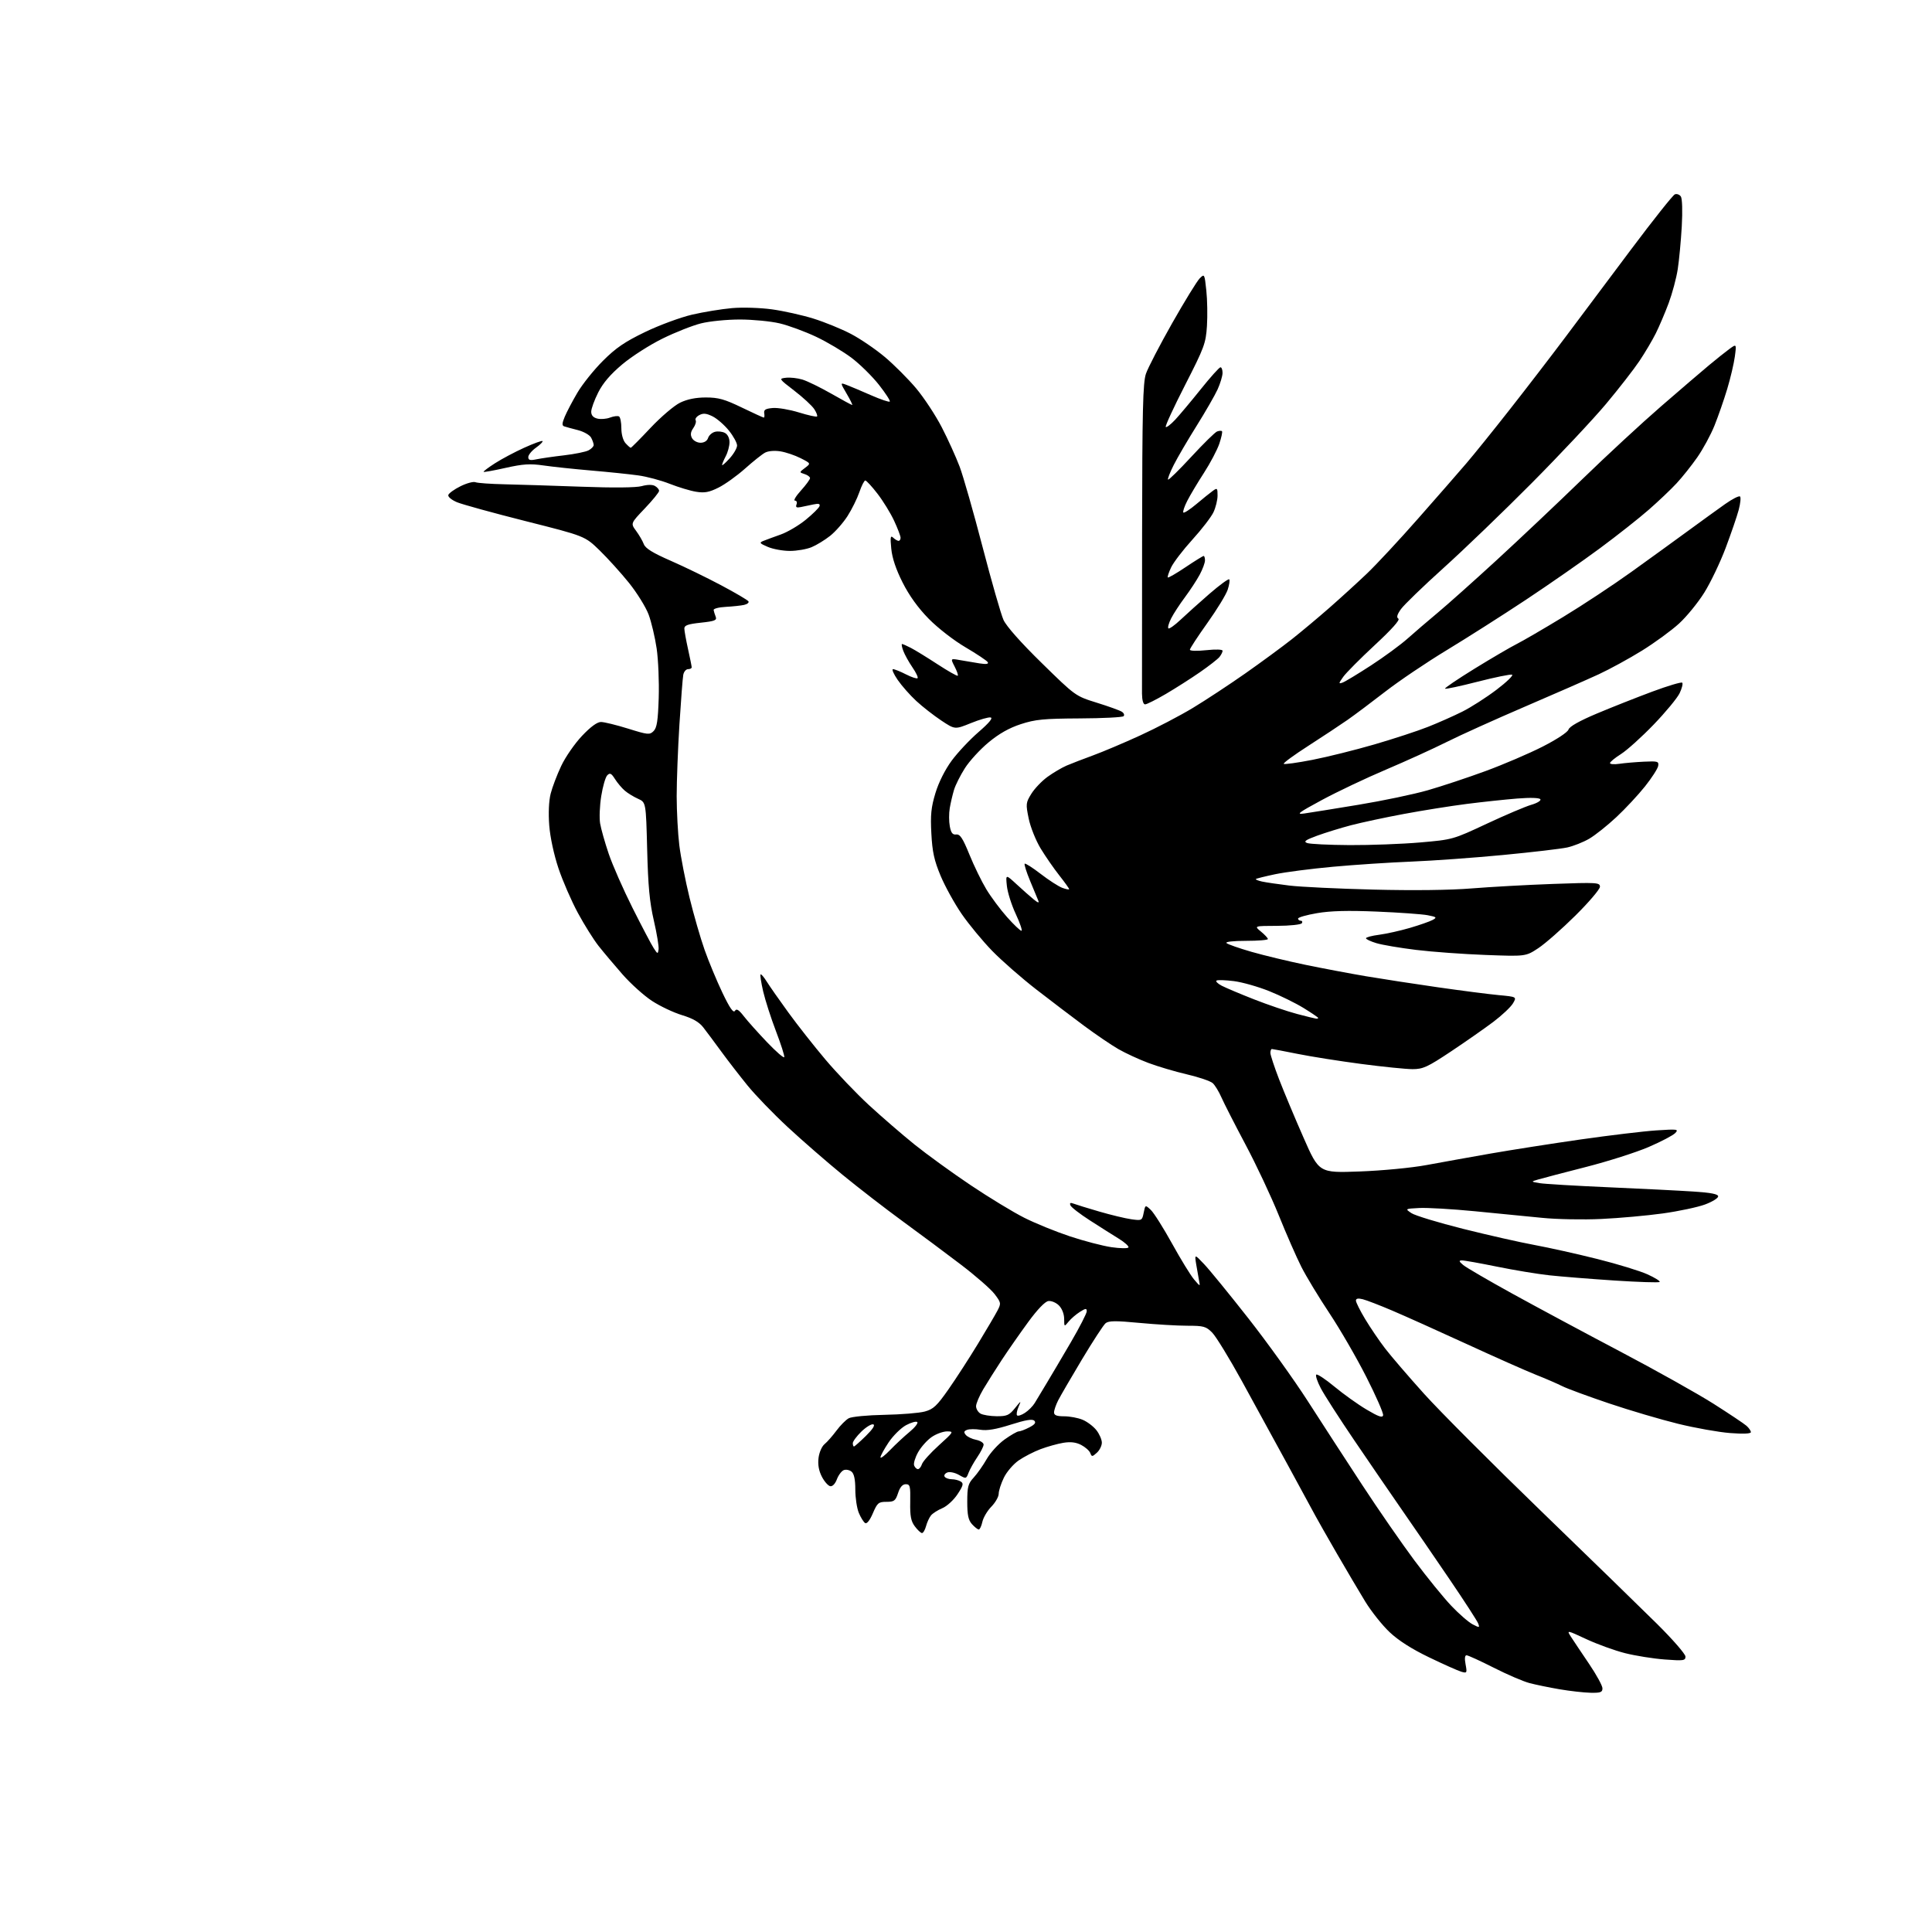 <?xml version="1.0" encoding="UTF-8" standalone="no"?>
<svg 
  version="1.1" 
  xmlns="http://www.w3.org/2000/svg" 
  xmlns:xlink="http://www.w3.org/1999/xlink" 
  xmlns:svg="http://www.w3.org/2000/svg"
  xmlns:rdf="http://www.w3.org/1999/02/22-rdf-syntax-ns#"
  xmlns:cc="http://creativecommons.org/ns#"
  xmlns:dc="http://purl.org/dc/elements/1.1/"
  viewBox="0 0 768 768"
  width="768"
  height="768"
>
<style>svg {background-color: white; }</style>"
<path stroke="none" fill="black" fill-rule="evenodd" d="M632.25,672.90C629.64,672.84 624.12,672.22 620.00,671.52C615.88,670.81 610.48,669.71 608.00,669.05C605.52,668.40 599.12,665.65 593.77,662.93C588.42,660.22 583.56,658.00 582.97,658.00C582.29,658.00 582.15,659.30 582.59,661.61C583.23,665.05 583.15,665.19 580.88,664.53C579.57,664.15 573.81,661.58 568.09,658.82C561.17,655.49 555.89,652.12 552.37,648.79C549.45,646.03 545.10,640.56 542.70,636.64C540.30,632.71 535.21,624.10 531.39,617.50C527.58,610.90 523.74,604.15 522.86,602.50C521.99,600.85 517.10,591.85 512.00,582.50C506.90,573.15 498.65,558.08 493.67,549.00C488.68,539.92 483.37,531.26 481.88,529.75C479.41,527.26 478.48,527.00 471.98,527.00C468.04,527.00 459.46,526.49 452.92,525.87C443.43,524.97 440.71,525.00 439.48,526.01C438.64,526.71 434.42,533.18 430.10,540.39C425.78,547.60 421.52,554.94 420.62,556.70C419.73,558.46 419.00,560.60 419.00,561.45C419.00,562.59 420.06,563.00 423.03,563.00C425.25,563.00 428.55,563.62 430.36,564.38C432.18,565.14 434.64,567.00 435.83,568.51C437.02,570.03 438.00,572.26 438.00,573.48C438.00,574.70 437.11,576.50 436.02,577.48C434.19,579.14 433.99,579.15 433.40,577.60C433.05,576.68 431.42,575.24 429.79,574.39C427.70,573.31 425.58,573.06 422.66,573.54C420.37,573.92 416.31,575.06 413.62,576.07C410.94,577.08 407.02,579.10 404.91,580.56C402.80,582.03 400.15,585.12 399.04,587.43C397.92,589.74 397.00,592.60 397.00,593.78C397.00,594.96 395.69,597.27 394.09,598.91C392.49,600.54 390.88,603.26 390.51,604.94C390.14,606.62 389.50,608.00 389.08,608.00C388.65,608.00 387.45,607.05 386.40,605.90C384.92,604.26 384.50,602.27 384.50,596.96C384.50,591.01 384.83,589.77 387.09,587.32C388.51,585.77 390.83,582.47 392.24,579.99C393.65,577.51 396.83,574.02 399.31,572.24C401.80,570.46 404.34,569.00 404.96,569.00C405.59,569.00 407.48,568.29 409.16,567.41C411.35,566.28 411.92,565.52 411.16,564.76C410.39,563.99 407.70,564.44 401.79,566.32C395.98,568.17 392.39,568.78 389.79,568.36C387.76,568.02 385.34,568.04 384.43,568.39C383.16,568.88 383.04,569.34 383.91,570.39C384.53,571.14 386.38,572.03 388.02,572.35C389.66,572.68 391.00,573.53 391.00,574.24C391.00,574.95 389.87,577.20 388.49,579.23C387.11,581.26 385.55,584.05 385.02,585.44C384.09,587.89 384.00,587.91 381.20,586.30C379.62,585.40 377.56,584.96 376.61,585.32C375.65,585.69 375.15,586.44 375.50,586.99C375.84,587.55 377.10,588.01 378.31,588.02C379.51,588.02 381.15,588.44 381.93,588.94C383.12,589.69 382.90,590.55 380.62,594.00C379.11,596.29 376.40,598.77 374.60,599.52C372.81,600.27 370.78,601.56 370.10,602.38C369.42,603.20 368.52,605.14 368.11,606.69C367.69,608.23 366.96,609.46 366.47,609.41C365.98,609.36 364.70,608.15 363.64,606.72C362.11,604.67 361.72,602.62 361.83,597.06C361.94,590.74 361.76,590.00 360.06,590.00C358.77,590.00 357.78,591.13 357.00,593.50C355.98,596.60 355.45,597.00 352.39,597.00C349.23,597.00 348.76,597.40 346.97,601.56C345.78,604.35 344.58,605.86 343.91,605.44C343.30,605.06 342.17,603.25 341.40,601.41C340.63,599.57 340.00,595.40 340.00,592.15C340.00,588.14 339.52,585.85 338.51,585.01C337.69,584.33 336.31,584.05 335.43,584.39C334.54,584.73 333.31,586.37 332.68,588.03C332.00,589.85 330.93,590.95 330.02,590.78C329.18,590.62 327.69,588.92 326.70,587.00C325.49,584.66 325.05,582.20 325.38,579.56C325.65,577.35 326.71,574.93 327.78,574.06C328.83,573.20 330.95,570.79 332.50,568.70C334.05,566.61 336.25,564.39 337.41,563.77C338.56,563.15 344.91,562.54 351.53,562.42C358.15,562.29 365.37,561.71 367.59,561.11C371.02,560.19 372.42,558.88 377.05,552.26C380.04,547.99 385.30,539.86 388.75,534.18C392.20,528.50 395.71,522.53 396.55,520.91C398.00,518.10 397.94,517.79 395.34,514.38C393.83,512.40 387.79,507.13 381.90,502.65C376.02,498.17 365.65,490.45 358.86,485.50C352.08,480.55 341.35,472.26 335.01,467.07C328.68,461.89 318.85,453.34 313.17,448.07C307.49,442.81 300.29,435.36 297.17,431.52C294.05,427.68 289.35,421.61 286.73,418.02C284.11,414.43 280.90,410.12 279.59,408.44C277.91,406.27 275.44,404.85 271.11,403.53C267.75,402.52 262.38,399.97 259.18,397.88C255.98,395.79 250.69,391.02 247.42,387.29C244.15,383.56 239.88,378.48 237.92,376.00C235.97,373.52 232.27,367.63 229.72,362.91C227.16,358.18 223.69,350.20 222.00,345.17C220.19,339.74 218.69,332.80 218.33,328.10C217.96,323.26 218.17,318.37 218.89,315.53C219.53,312.97 221.42,308.00 223.09,304.47C224.75,300.94 228.47,295.57 231.35,292.53C234.76,288.92 237.38,287.00 238.89,287.00C240.16,287.00 245.02,288.19 249.68,289.64C257.59,292.11 258.26,292.17 259.82,290.61C261.13,289.29 261.56,286.51 261.85,277.43C262.05,271.10 261.68,262.26 261.03,257.78C260.37,253.31 258.93,247.23 257.83,244.27C256.72,241.32 253.21,235.66 250.03,231.70C246.84,227.74 241.59,221.94 238.37,218.80C232.50,213.10 232.50,213.10 209.00,207.17C196.07,203.91 183.77,200.52 181.66,199.64C179.50,198.73 177.99,197.48 178.21,196.76C178.43,196.07 180.60,194.50 183.05,193.29C185.50,192.07 188.18,191.35 189.00,191.69C189.82,192.02 195.00,192.39 200.50,192.51C206.00,192.63 219.73,193.06 231.01,193.47C243.89,193.95 252.85,193.86 255.10,193.24C257.33,192.62 259.32,192.60 260.34,193.17C261.26,193.68 262.00,194.56 262.00,195.12C262.00,195.69 259.45,198.82 256.33,202.10C250.66,208.04 250.66,208.04 252.85,211.01C254.05,212.64 255.44,215.02 255.92,216.30C256.57,218.00 259.49,219.80 266.66,222.93C272.07,225.30 281.11,229.69 286.73,232.69C292.36,235.68 297.22,238.54 297.52,239.04C297.83,239.54 297.05,240.17 295.79,240.46C294.53,240.74 291.25,241.09 288.50,241.24C285.75,241.38 283.58,241.95 283.68,242.50C283.77,243.05 284.14,244.25 284.50,245.16C285.05,246.57 284.15,246.93 278.57,247.53C273.42,248.08 272.01,248.59 272.04,249.87C272.05,250.76 272.71,254.43 273.50,258.00C274.29,261.57 274.95,264.84 274.96,265.25C274.98,265.66 274.33,266.00 273.52,266.00C272.70,266.00 271.84,267.01 271.61,268.25C271.37,269.49 270.69,278.38 270.08,288.00C269.48,297.62 268.99,310.46 268.99,316.53C269.00,322.59 269.47,331.37 270.04,336.03C270.62,340.69 272.44,350.05 274.10,356.84C275.76,363.62 278.45,372.96 280.09,377.59C281.72,382.22 284.91,389.87 287.16,394.60C290.05,400.65 291.52,402.79 292.13,401.85C292.78,400.82 293.64,401.34 295.71,404.00C297.20,405.93 301.36,410.57 304.94,414.32C308.52,418.07 311.59,420.73 311.76,420.23C311.92,419.73 310.44,415.09 308.46,409.91C306.48,404.74 304.20,397.63 303.38,394.13C302.57,390.63 302.09,387.57 302.33,387.34C302.56,387.11 303.68,388.40 304.80,390.21C305.93,392.02 309.80,397.55 313.40,402.50C316.99,407.45 323.62,415.86 328.12,421.19C332.62,426.52 340.40,434.66 345.40,439.28C350.41,443.89 358.55,450.94 363.50,454.93C368.45,458.91 378.50,466.20 385.84,471.12C393.18,476.04 402.78,481.88 407.19,484.09C411.59,486.31 419.77,489.63 425.35,491.48C430.93,493.33 438.33,495.26 441.79,495.77C445.24,496.27 448.30,496.33 448.57,495.88C448.85,495.44 447.14,493.88 444.79,492.43C442.43,490.98 437.25,487.70 433.27,485.14C429.30,482.59 425.80,479.89 425.51,479.14C425.13,478.17 425.49,477.98 426.74,478.46C427.71,478.83 432.32,480.26 437.00,481.62C441.68,482.98 447.41,484.36 449.75,484.68C453.89,485.26 454.01,485.19 454.63,482.09C455.27,478.90 455.27,478.90 457.47,480.97C458.68,482.11 462.48,488.14 465.93,494.37C469.37,500.60 473.30,507.01 474.66,508.60C477.13,511.50 477.13,511.50 476.63,509.00C476.36,507.62 475.85,504.70 475.49,502.50C474.85,498.50 474.85,498.50 478.67,502.53C480.78,504.75 488.68,514.43 496.22,524.03C503.77,533.64 514.42,548.48 519.89,557.00C525.36,565.52 535.08,580.50 541.49,590.28C547.89,600.06 557.24,613.56 562.24,620.28C567.25,627.00 573.86,635.13 576.93,638.35C579.99,641.57 583.80,644.88 585.40,645.70C588.12,647.11 588.25,647.09 587.60,645.35C587.21,644.33 582.09,636.42 576.20,627.76C570.32,619.10 561.82,606.73 557.33,600.26C552.84,593.79 544.28,581.30 538.31,572.50C532.34,563.70 526.35,554.39 525.01,551.80C523.66,549.22 522.86,546.81 523.23,546.44C523.60,546.07 526.84,548.21 530.44,551.19C534.03,554.17 539.79,558.29 543.24,560.33C548.02,563.17 549.57,563.70 549.81,562.58C549.98,561.77 546.97,554.90 543.11,547.31C539.26,539.71 532.66,528.33 528.45,522.00C524.24,515.67 519.22,507.38 517.29,503.56C515.36,499.74 511.32,490.52 508.31,483.06C505.30,475.60 499.37,462.98 495.12,455.00C490.88,447.02 486.58,438.60 485.56,436.28C484.55,433.96 482.98,431.39 482.08,430.57C481.17,429.75 476.57,428.18 471.84,427.08C467.11,425.98 460.20,423.93 456.48,422.53C452.75,421.13 447.41,418.66 444.60,417.05C441.80,415.44 435.67,411.28 430.99,407.81C426.31,404.34 417.74,397.82 411.94,393.33C406.14,388.83 398.27,381.95 394.45,378.03C390.63,374.10 385.16,367.49 382.29,363.33C379.43,359.17 375.65,352.33 373.90,348.13C371.36,342.05 370.61,338.64 370.23,331.36C369.83,323.92 370.13,320.92 371.86,315.23C373.15,310.97 375.68,305.95 378.31,302.37C380.69,299.14 385.50,294.02 388.99,291.00C393.21,287.35 394.82,285.40 393.78,285.20C392.92,285.03 389.38,286.05 385.91,287.46C379.60,290.02 379.60,290.02 374.18,286.42C371.20,284.44 366.74,280.96 364.27,278.68C361.80,276.41 358.46,272.62 356.84,270.27C355.23,267.92 354.39,266.00 354.99,266.00C355.59,266.00 357.91,266.93 360.14,268.07C362.37,269.21 364.44,269.89 364.75,269.59C365.05,269.28 364.13,267.34 362.70,265.27C361.28,263.20 359.65,260.26 359.08,258.75C358.51,257.24 358.29,256.00 358.57,256.00C358.86,256.00 360.45,256.70 362.09,257.55C363.74,258.40 368.51,261.33 372.69,264.06C376.88,266.79 380.49,268.84 380.73,268.61C380.96,268.38 380.39,266.73 379.47,264.95C377.80,261.71 377.80,261.71 381.65,262.41C383.77,262.79 387.26,263.38 389.40,263.71C392.11,264.12 393.10,263.97 392.63,263.20C392.25,262.60 388.27,259.94 383.78,257.30C379.17,254.60 372.81,249.66 369.21,246.00C364.99,241.71 361.46,236.82 358.82,231.60C356.15,226.31 354.65,221.84 354.29,218.10C353.84,213.47 353.98,212.72 355.07,213.75C355.80,214.44 356.76,215.00 357.20,215.00C357.64,215.00 358.00,214.44 357.99,213.75C357.98,213.06 356.83,210.03 355.42,207.00C354.02,203.98 351.04,199.14 348.81,196.25C346.58,193.36 344.40,191.00 343.97,191.00C343.54,191.00 342.48,193.09 341.61,195.64C340.73,198.20 338.62,202.47 336.91,205.14C335.20,207.81 332.08,211.35 329.99,213.01C327.89,214.67 324.58,216.70 322.62,217.51C320.66,218.33 316.79,219.00 314.00,219.00C311.21,219.00 307.26,218.28 305.22,217.40C301.91,215.98 301.72,215.71 303.50,215.00C304.60,214.56 307.69,213.42 310.37,212.47C313.05,211.52 317.51,208.89 320.29,206.62C323.07,204.35 325.53,201.92 325.77,201.21C326.08,200.26 325.42,200.08 323.35,200.52C321.78,200.85 319.50,201.33 318.28,201.58C316.61,201.91 316.20,201.65 316.63,200.51C316.96,199.67 316.67,199.00 315.99,199.00C315.32,199.00 316.39,197.20 318.38,195.00C320.37,192.80 322.00,190.58 322.00,190.06C322.00,189.55 321.03,188.83 319.83,188.45C317.67,187.76 317.67,187.76 320.01,185.99C322.36,184.22 322.36,184.22 318.27,182.14C316.02,180.99 312.40,179.77 310.23,179.42C307.91,179.05 305.38,179.26 304.13,179.93C302.95,180.56 299.36,183.42 296.15,186.29C292.93,189.15 288.20,192.55 285.62,193.83C281.91,195.69 280.08,196.03 276.72,195.48C274.40,195.11 269.68,193.68 266.22,192.32C262.77,190.96 257.15,189.45 253.72,188.98C250.30,188.50 241.88,187.63 235.00,187.04C228.12,186.45 219.57,185.54 216.00,185.02C210.73,184.26 207.89,184.44 201.03,185.98C196.36,187.03 192.41,187.74 192.24,187.57C192.06,187.40 194.09,185.87 196.74,184.17C199.39,182.47 204.63,179.68 208.39,177.98C212.14,176.28 215.42,175.08 215.67,175.33C215.91,175.58 214.74,176.76 213.06,177.96C211.38,179.16 210.00,180.84 210.00,181.69C210.00,182.92 210.69,183.11 213.25,182.58C215.04,182.21 219.98,181.49 224.23,181.00C228.48,180.50 232.87,179.61 233.98,179.01C235.09,178.42 236.00,177.47 236.00,176.90C236.00,176.33 235.54,175.01 234.98,173.97C234.42,172.92 232.06,171.58 229.73,170.98C227.40,170.39 224.95,169.72 224.28,169.49C223.35,169.18 223.40,168.28 224.50,165.65C225.29,163.76 227.54,159.47 229.51,156.13C231.47,152.78 236.02,147.09 239.63,143.48C244.81,138.30 248.32,135.90 256.44,131.98C262.08,129.26 270.48,126.16 275.10,125.08C279.72,124.01 286.88,122.84 291.00,122.48C295.22,122.11 302.19,122.33 306.93,122.98C311.56,123.62 318.98,125.28 323.43,126.67C327.87,128.06 334.53,130.78 338.23,132.72C341.94,134.65 348.00,138.78 351.71,141.89C355.41,145.00 361.02,150.62 364.17,154.36C367.31,158.11 371.90,165.07 374.36,169.84C376.82,174.60 380.02,181.65 381.47,185.50C382.92,189.35 387.02,203.72 390.59,217.44C394.16,231.15 397.90,244.20 398.91,246.44C400.05,248.95 405.85,255.49 414.13,263.59C427.50,276.69 427.50,276.69 436.00,279.34C440.68,280.79 445.16,282.41 445.97,282.94C446.78,283.46 447.08,284.25 446.64,284.70C446.20,285.14 438.33,285.54 429.17,285.58C414.84,285.66 411.55,285.98 405.76,287.87C401.12,289.39 397.11,291.66 392.93,295.14C389.58,297.92 385.37,302.52 383.57,305.35C381.77,308.18 379.81,312.07 379.23,314.00C378.65,315.93 377.89,319.19 377.54,321.25C377.19,323.31 377.20,326.56 377.56,328.47C378.06,331.11 378.67,331.89 380.12,331.72C381.63,331.55 382.71,333.18 385.35,339.68C387.17,344.17 390.20,350.39 392.08,353.50C393.96,356.61 397.67,361.59 400.33,364.57C402.99,367.56 405.55,370.00 406.03,370.00C406.50,370.00 405.51,367.04 403.82,363.42C402.12,359.80 400.52,354.74 400.25,352.17C399.76,347.50 399.76,347.50 404.13,351.53C406.53,353.75 409.59,356.45 410.92,357.53C412.63,358.93 413.16,359.06 412.73,358.00C412.39,357.18 410.93,353.65 409.48,350.16C408.03,346.67 407.06,343.60 407.33,343.34C407.59,343.07 410.44,344.89 413.66,347.37C416.87,349.86 420.74,352.35 422.25,352.92C423.76,353.49 425.00,353.72 425.00,353.45C425.00,353.17 423.23,350.71 421.08,347.98C418.92,345.25 415.58,340.42 413.66,337.26C411.74,334.09 409.61,328.75 408.92,325.39C407.73,319.61 407.78,319.09 409.97,315.55C411.24,313.49 414.13,310.46 416.39,308.82C418.65,307.18 422.07,305.16 424.00,304.33C425.93,303.51 430.64,301.69 434.47,300.29C438.31,298.89 446.73,295.33 453.19,292.37C459.64,289.42 469.10,284.48 474.21,281.39C479.32,278.30 488.68,272.14 495.00,267.71C501.32,263.27 509.65,257.16 513.50,254.12C517.35,251.08 524.10,245.43 528.50,241.57C532.90,237.71 539.58,231.62 543.35,228.03C547.12,224.44 556.35,214.52 563.85,205.99C571.36,197.47 579.93,187.66 582.89,184.19C585.86,180.73 593.66,171.06 600.22,162.70C606.79,154.34 616.71,141.43 622.28,134.00C627.84,126.58 639.59,110.89 648.39,99.14C657.19,87.40 665.02,77.55 665.79,77.25C666.57,76.95 667.63,77.34 668.16,78.10C668.72,78.92 668.87,83.87 668.53,90.00C668.20,95.78 667.48,103.42 666.93,107.00C666.38,110.58 664.75,116.65 663.32,120.50C661.88,124.35 659.58,129.75 658.21,132.50C656.84,135.25 653.91,140.20 651.70,143.50C649.49,146.80 643.54,154.45 638.48,160.50C633.42,166.55 620.10,180.74 608.89,192.03C597.68,203.32 581.89,218.51 573.81,225.79C565.74,233.06 558.14,240.41 556.92,242.11C555.35,244.31 555.05,245.42 555.88,245.93C556.62,246.39 553.23,250.19 546.55,256.38C540.78,261.74 535.11,267.44 533.96,269.05C532.08,271.70 532.05,271.92 533.69,271.34C534.68,270.99 539.77,267.91 545.00,264.51C550.23,261.11 556.75,256.32 559.50,253.87C562.25,251.42 567.65,246.79 571.50,243.58C575.35,240.37 585.92,230.94 594.98,222.62C604.04,214.30 619.34,199.84 628.98,190.49C638.62,181.13 652.73,168.08 660.34,161.49C667.95,154.89 676.50,147.56 679.34,145.20C682.18,142.83 685.81,139.94 687.40,138.77C690.30,136.65 690.30,136.65 689.63,141.71C689.26,144.50 687.89,150.32 686.59,154.64C685.29,158.96 683.01,165.51 681.53,169.19C680.05,172.87 676.96,178.56 674.67,181.83C672.38,185.11 668.68,189.75 666.45,192.14C664.23,194.54 659.28,199.24 655.45,202.59C651.63,205.94 642.88,212.85 636.00,217.94C629.12,223.04 615.85,232.27 606.50,238.47C597.15,244.66 583.00,253.66 575.06,258.47C567.11,263.29 556.18,270.66 550.76,274.86C545.34,279.06 538.57,284.14 535.71,286.14C532.84,288.14 525.84,292.77 520.14,296.44C514.44,300.10 510.01,303.34 510.30,303.64C510.59,303.93 515.71,303.22 521.67,302.06C527.63,300.90 538.75,298.13 546.38,295.91C554.01,293.69 563.59,290.55 567.67,288.93C571.74,287.32 577.87,284.60 581.29,282.89C584.70,281.19 590.82,277.27 594.88,274.19C598.94,271.11 601.72,268.41 601.07,268.19C600.41,267.97 594.25,269.23 587.37,270.99C580.49,272.76 574.66,274.00 574.42,273.76C574.18,273.51 579.50,269.92 586.24,265.76C592.98,261.61 600.47,257.23 602.88,256.02C605.29,254.81 613.61,249.97 621.38,245.25C629.15,240.54 641.35,232.48 648.50,227.34C655.65,222.21 665.77,214.88 671.00,211.05C676.23,207.22 682.86,202.42 685.75,200.38C688.64,198.34 691.31,196.98 691.70,197.37C692.08,197.75 691.84,200.16 691.15,202.72C690.47,205.28 688.13,212.08 685.97,217.83C683.80,223.59 679.99,231.56 677.49,235.56C675.00,239.56 670.47,245.11 667.44,247.88C664.40,250.66 657.77,255.50 652.71,258.64C647.64,261.78 639.90,266.01 635.50,268.05C631.10,270.08 617.91,275.87 606.18,280.90C594.46,285.93 580.51,292.23 575.18,294.90C569.86,297.57 558.98,302.52 551.00,305.91C543.02,309.29 531.55,314.74 525.50,318.00C516.02,323.12 515.05,323.86 518.50,323.37C520.70,323.06 530.38,321.50 540.00,319.91C549.62,318.33 562.03,315.73 567.56,314.14C573.10,312.55 583.45,309.11 590.56,306.50C597.68,303.88 607.87,299.52 613.20,296.80C618.82,293.94 623.16,291.08 623.50,290.01C623.88,288.80 627.84,286.57 634.79,283.64C640.68,281.16 650.58,277.25 656.78,274.94C662.99,272.63 668.36,271.03 668.71,271.38C669.07,271.73 668.60,273.61 667.68,275.55C666.75,277.49 662.11,283.10 657.36,288.03C652.61,292.96 646.76,298.23 644.36,299.75C641.97,301.26 640.00,302.88 640.00,303.34C640.00,303.80 641.69,303.93 643.75,303.62C645.81,303.31 650.20,302.94 653.50,302.78C659.00,302.52 659.47,302.66 659.15,304.48C658.96,305.57 656.61,309.22 653.92,312.60C651.24,315.97 646.12,321.47 642.54,324.81C638.97,328.15 634.12,332.01 631.77,333.39C629.42,334.76 625.48,336.33 623.00,336.88C620.52,337.42 609.05,338.77 597.50,339.87C585.95,340.98 569.52,342.16 561.00,342.50C552.48,342.84 538.47,343.76 529.88,344.55C521.29,345.33 510.97,346.67 506.94,347.51C502.91,348.36 499.44,349.22 499.23,349.43C499.03,349.64 500.13,350.09 501.68,350.43C503.23,350.77 508.10,351.48 512.50,352.02C516.90,352.56 531.98,353.28 546.00,353.63C561.75,354.03 576.66,353.85 585.00,353.16C592.42,352.56 606.94,351.75 617.25,351.38C634.87,350.74 636.00,350.81 636.00,352.50C636.00,353.48 631.61,358.64 626.25,363.95C620.89,369.26 614.25,375.10 611.50,376.91C606.50,380.21 606.50,380.21 590.50,379.61C581.70,379.28 569.29,378.38 562.92,377.60C556.55,376.82 549.46,375.62 547.17,374.93C544.88,374.25 543.00,373.36 543.00,372.97C543.00,372.58 545.36,371.95 548.25,371.58C551.14,371.20 556.65,369.97 560.50,368.84C564.35,367.71 568.40,366.29 569.50,365.69C571.30,364.70 571.09,364.51 567.50,363.81C565.30,363.39 556.21,362.74 547.31,362.37C535.84,361.89 528.91,362.07 523.56,362.99C519.40,363.70 516.00,364.67 516.00,365.14C516.00,365.61 516.48,366.00 517.06,366.00C517.64,366.00 517.84,366.45 517.50,367.00C517.16,367.55 512.75,368.02 507.69,368.04C498.50,368.07 498.50,368.07 501.25,370.32C502.76,371.56 504.00,372.90 504.00,373.29C504.00,373.68 500.08,374.00 495.30,374.00C490.19,374.00 486.99,374.37 487.55,374.89C488.07,375.37 492.55,376.94 497.50,378.37C502.45,379.79 512.12,382.12 519.00,383.54C525.88,384.96 536.67,387.00 543.00,388.07C549.33,389.14 562.15,391.11 571.50,392.45C580.85,393.79 591.75,395.20 595.73,395.57C602.96,396.25 602.96,396.25 601.41,398.88C600.55,400.32 597.07,403.60 593.67,406.17C590.28,408.73 582.71,414.02 576.86,417.92C567.44,424.19 565.68,425.00 561.50,425.00C558.91,425.00 549.75,424.07 541.14,422.94C532.54,421.81 521.15,420.01 515.84,418.94C510.53,417.87 505.92,417.00 505.59,417.00C505.27,417.00 505.00,417.69 505.00,418.54C505.00,419.38 506.57,424.14 508.48,429.10C510.40,434.06 514.75,444.46 518.16,452.20C524.34,466.27 524.34,466.27 540.42,465.68C549.40,465.35 561.14,464.23 567.00,463.14C572.77,462.07 584.25,460.01 592.50,458.56C600.75,457.12 616.91,454.59 628.42,452.94C639.93,451.30 653.43,449.68 658.42,449.35C666.86,448.80 667.39,448.87 665.93,450.41C665.06,451.33 660.31,453.82 655.37,455.95C650.43,458.08 639.21,461.65 630.45,463.89C621.68,466.13 613.15,468.36 611.50,468.85C608.50,469.73 608.50,469.73 612.00,470.32C613.92,470.65 626.30,471.38 639.50,471.96C652.70,472.54 667.89,473.30 673.25,473.66C680.16,474.11 683.00,474.67 683.00,475.58C683.00,476.28 680.64,477.74 677.75,478.81C674.86,479.88 667.33,481.48 661.00,482.36C654.67,483.24 643.65,484.23 636.50,484.56C629.35,484.90 618.77,484.70 613.00,484.11C607.23,483.53 595.16,482.35 586.19,481.48C577.23,480.61 567.33,480.04 564.19,480.20C558.50,480.50 558.50,480.50 561.05,482.23C562.45,483.19 571.71,486.00 581.62,488.49C591.53,490.97 604.33,493.87 610.07,494.92C615.81,495.98 627.02,498.48 635.00,500.48C642.98,502.48 651.93,505.22 654.90,506.57C657.87,507.92 660.05,509.28 659.74,509.60C659.43,509.91 651.37,509.65 641.84,509.03C632.30,508.40 620.65,507.47 615.95,506.96C611.25,506.45 601.85,504.90 595.06,503.51C588.28,502.13 582.00,501.01 581.11,501.03C579.83,501.06 579.94,501.43 581.67,502.88C582.86,503.87 591.64,508.99 601.17,514.24C610.70,519.49 630.02,529.86 644.11,537.28C658.19,544.69 674.84,554.02 681.11,557.99C687.37,561.97 693.29,565.92 694.25,566.77C695.21,567.62 696.00,568.76 696.00,569.30C696.00,569.93 692.97,570.06 687.75,569.66C683.21,569.31 673.92,567.66 667.11,565.99C660.29,564.32 647.92,560.67 639.61,557.87C631.30,555.07 622.92,551.98 621.00,551.01C619.08,550.04 614.35,547.99 610.50,546.47C606.65,544.94 594.27,539.45 583.00,534.26C571.73,529.08 558.44,523.11 553.48,521.00C548.52,518.88 543.24,516.85 541.73,516.47C539.87,516.00 539.00,516.17 539.00,517.01C539.00,517.69 540.66,521.00 542.68,524.37C544.71,527.74 548.26,532.98 550.58,536.00C552.89,539.02 559.90,547.17 566.14,554.11C572.39,561.04 593.25,581.95 612.50,600.57C631.75,619.19 652.56,639.44 658.75,645.57C664.94,651.71 670.00,657.53 670.00,658.51C670.00,660.13 669.24,660.24 661.75,659.67C657.21,659.33 650.12,658.20 646.00,657.16C641.88,656.12 634.95,653.61 630.61,651.59C622.72,647.92 622.72,647.92 624.52,650.71C625.51,652.25 628.73,657.04 631.66,661.38C634.60,665.71 637.00,670.10 637.00,671.13C637.00,672.71 636.26,672.98 632.25,672.90zM364.90,584.00C365.43,584.00 366.15,583.11 366.49,582.03C366.83,580.95 369.87,577.57 373.23,574.53C379.11,569.21 379.23,569.00 376.48,569.00C374.91,569.00 372.16,570.00 370.37,571.23C368.57,572.46 366.14,575.18 364.96,577.28C363.79,579.38 363.07,581.75 363.38,582.55C363.69,583.35 364.37,584.00 364.90,584.00zM353.84,576.40C355.96,574.21 359.42,570.98 361.54,569.23C363.66,567.48 365.05,565.72 364.63,565.30C364.22,564.89 362.22,565.44 360.19,566.52C358.16,567.61 355.04,570.69 353.25,573.36C351.46,576.04 350.00,578.72 350.00,579.31C350.00,579.91 351.73,578.60 353.84,576.40zM339.46,575.00C339.71,575.00 341.84,573.12 344.18,570.82C346.92,568.13 347.98,566.49 347.13,566.21C346.41,565.97 344.29,567.26 342.41,569.08C340.54,570.90 339.00,572.98 339.00,573.70C339.00,574.41 339.21,575.00 339.46,575.00zM396.18,562.97C400.27,563.00 401.18,562.59 403.47,559.75C405.94,556.67 406.02,556.65 404.88,559.25C404.22,560.77 403.96,562.29 404.31,562.64C404.65,562.99 406.07,562.53 407.45,561.62C408.84,560.71 410.57,558.97 411.31,557.74C412.04,556.51 414.14,553.02 415.97,550.00C417.80,546.98 422.15,539.60 425.65,533.62C429.14,527.64 432.00,522.07 432.00,521.26C432.00,520.00 431.57,520.04 429.25,521.51C427.74,522.47 425.72,524.21 424.77,525.38C423.05,527.49 423.04,527.48 423.02,524.25C423.01,522.32 422.16,520.16 420.94,518.94C419.80,517.80 417.92,517.02 416.74,517.19C415.41,517.38 412.39,520.53 408.75,525.50C405.53,529.90 400.82,536.65 398.28,540.50C395.75,544.35 392.40,549.66 390.84,552.29C389.28,554.93 388.00,557.95 388.00,558.99C388.00,560.04 388.79,561.36 389.75,561.92C390.71,562.48 393.60,562.95 396.18,562.97zM523.25,404.94C523.66,404.98 524.00,404.84 524.00,404.64C524.00,404.45 521.40,402.68 518.23,400.72C515.06,398.77 508.87,395.72 504.48,393.97C500.09,392.21 493.80,390.43 490.50,390.01C487.20,389.60 484.10,389.49 483.61,389.78C483.12,390.06 484.02,390.98 485.61,391.82C487.20,392.65 493.00,395.10 498.50,397.26C504.00,399.42 511.65,402.01 515.50,403.04C519.35,404.06 522.84,404.91 523.25,404.94zM261.80,377.39C261.96,376.27 261.11,371.11 259.91,365.92C258.23,358.67 257.62,352.18 257.26,337.72C256.78,318.94 256.78,318.94 253.64,317.53C251.91,316.76 249.54,315.31 248.38,314.31C247.21,313.32 245.45,311.24 244.47,309.69C243.01,307.38 242.46,307.11 241.40,308.19C240.68,308.91 239.61,312.63 239.00,316.46C238.39,320.29 238.19,325.19 238.56,327.35C238.93,329.52 240.46,334.94 241.97,339.39C243.48,343.85 247.75,353.55 251.46,360.95C255.18,368.34 258.95,375.53 259.86,376.91C261.40,379.29 261.52,379.32 261.80,377.39zM536.50,335.94C544.75,335.98 557.35,335.51 564.50,334.89C577.44,333.77 577.56,333.74 591.00,327.45C598.42,323.98 606.40,320.59 608.72,319.92C611.04,319.25 612.66,318.26 612.33,317.73C611.96,317.12 608.41,317.01 603.11,317.43C598.38,317.81 589.33,318.77 583.00,319.58C576.67,320.39 565.42,322.18 558.00,323.57C550.58,324.95 541.12,326.98 537.00,328.06C532.88,329.15 526.84,331.01 523.59,332.20C518.90,333.92 518.08,334.52 519.59,335.11C520.64,335.52 528.25,335.89 536.50,335.94zM455.19,280.00C454.46,280.00 453.99,278.35 453.96,275.75C453.94,273.41 453.96,244.80 454.00,212.18C454.06,163.04 454.32,152.12 455.53,148.57C456.33,146.21 461.03,137.16 465.97,128.44C470.91,119.73 475.83,111.73 476.89,110.67C478.79,108.77 478.82,108.83 479.53,115.46C479.93,119.15 480.04,125.51 479.78,129.59C479.33,136.50 478.73,138.12 471.07,153.10C466.55,161.94 463.09,169.43 463.40,169.73C463.70,170.03 465.37,168.75 467.12,166.89C468.86,165.02 473.45,159.56 477.30,154.75C481.15,149.94 484.69,146.00 485.15,146.00C485.62,146.00 485.99,147.01 485.98,148.25C485.97,149.49 485.08,152.43 484.01,154.80C482.93,157.16 479.18,163.68 475.66,169.30C472.15,174.91 468.05,181.91 466.57,184.85C465.08,187.79 464.07,190.40 464.32,190.65C464.56,190.90 468.72,186.82 473.54,181.60C478.37,176.37 482.98,171.84 483.80,171.52C484.62,171.21 485.50,171.16 485.76,171.42C486.01,171.68 485.53,173.92 484.69,176.41C483.84,178.89 481.10,184.09 478.60,187.96C476.09,191.83 473.10,196.84 471.95,199.10C470.80,201.35 470.11,203.44 470.40,203.74C470.70,204.04 473.03,202.53 475.57,200.39C478.12,198.25 481.05,195.88 482.10,195.13C483.86,193.86 484.00,194.00 484.00,196.98C484.00,198.75 483.26,201.75 482.36,203.65C481.46,205.54 477.70,210.43 474.00,214.50C470.30,218.57 466.50,223.54 465.55,225.53C464.60,227.53 464.00,229.34 464.22,229.55C464.43,229.77 467.61,227.93 471.27,225.47C474.94,223.01 478.18,221.00 478.47,221.00C478.76,221.00 479.00,221.79 479.00,222.76C479.00,223.74 478.06,226.28 476.91,228.42C475.77,230.56 473.12,234.61 471.03,237.41C468.94,240.21 466.47,244.00 465.54,245.84C464.61,247.68 464.12,249.45 464.45,249.78C464.77,250.11 466.94,248.58 469.27,246.38C471.60,244.18 476.78,239.53 480.78,236.05C484.79,232.58 488.32,229.99 488.63,230.30C488.94,230.61 488.67,232.46 488.03,234.41C487.39,236.36 483.74,242.33 479.93,247.67C476.12,253.01 473.00,257.78 473.00,258.27C473.00,258.77 475.86,258.85 479.50,258.46C483.32,258.05 486.00,258.15 486.00,258.69C486.00,259.20 485.44,260.31 484.75,261.17C484.06,262.02 480.57,264.74 477.00,267.21C473.43,269.69 467.32,273.58 463.44,275.86C459.56,278.13 455.85,280.00 455.19,280.00zM290.03,182.23C291.66,180.44 293.00,178.12 293.00,177.09C293.00,176.06 291.54,173.39 289.75,171.16C287.96,168.94 285.04,166.39 283.26,165.51C280.78,164.29 279.55,164.17 277.98,165.01C276.86,165.61 276.21,166.53 276.53,167.05C276.85,167.57 276.44,168.97 275.61,170.15C274.52,171.71 274.37,172.83 275.08,174.15C275.63,175.17 277.15,176.00 278.47,176.00C279.94,176.00 281.10,175.27 281.47,174.11C281.80,173.07 283.02,171.97 284.19,171.66C285.37,171.35 287.15,171.55 288.16,172.09C289.26,172.67 290.00,174.17 289.99,175.79C289.99,177.28 289.32,179.79 288.49,181.36C287.67,182.94 287.01,184.51 287.03,184.86C287.05,185.21 288.40,184.03 290.03,182.23zM250.73,178.00C250.97,178.00 254.51,174.43 258.61,170.07C262.72,165.71 268.00,161.21 270.35,160.07C273.22,158.68 276.61,158.00 280.62,158.00C285.56,158.00 288.05,158.70 294.88,162.00C299.43,164.20 303.36,166.00 303.62,166.00C303.88,166.00 303.96,165.21 303.79,164.25C303.57,162.89 304.32,162.43 307.20,162.19C309.23,162.02 313.91,162.82 317.60,163.96C321.29,165.10 324.52,165.81 324.79,165.55C325.05,165.28 324.55,163.96 323.67,162.61C322.78,161.27 319.24,157.99 315.78,155.33C309.55,150.54 309.52,150.50 312.48,150.16C314.12,149.97 317.05,150.30 318.98,150.89C320.92,151.47 326.06,153.99 330.42,156.47C334.78,158.96 338.53,161.00 338.77,161.00C339.00,161.00 338.01,158.98 336.56,156.51C333.93,152.02 333.93,152.02 336.66,153.06C338.16,153.63 342.49,155.46 346.29,157.13C350.08,158.79 353.42,159.92 353.70,159.63C353.99,159.35 352.06,156.36 349.41,152.99C346.77,149.63 341.88,144.81 338.55,142.28C335.22,139.76 328.86,135.98 324.41,133.87C319.95,131.77 313.43,129.37 309.91,128.54C306.38,127.71 299.29,127.02 294.14,127.01C288.95,127.01 282.06,127.69 278.64,128.55C275.26,129.40 268.38,132.12 263.35,134.60C258.32,137.07 251.13,141.67 247.37,144.83C242.66,148.79 239.69,152.25 237.79,156.03C236.27,159.04 235.03,162.46 235.02,163.64C235.01,165.08 235.79,165.98 237.43,166.39C238.77,166.73 241.06,166.55 242.51,165.99C243.97,165.44 245.58,165.24 246.08,165.55C246.59,165.86 247.00,167.97 247.00,170.23C247.00,172.65 247.68,175.09 248.65,176.17C249.57,177.18 250.50,178.00 250.73,178.00z" />

</svg>